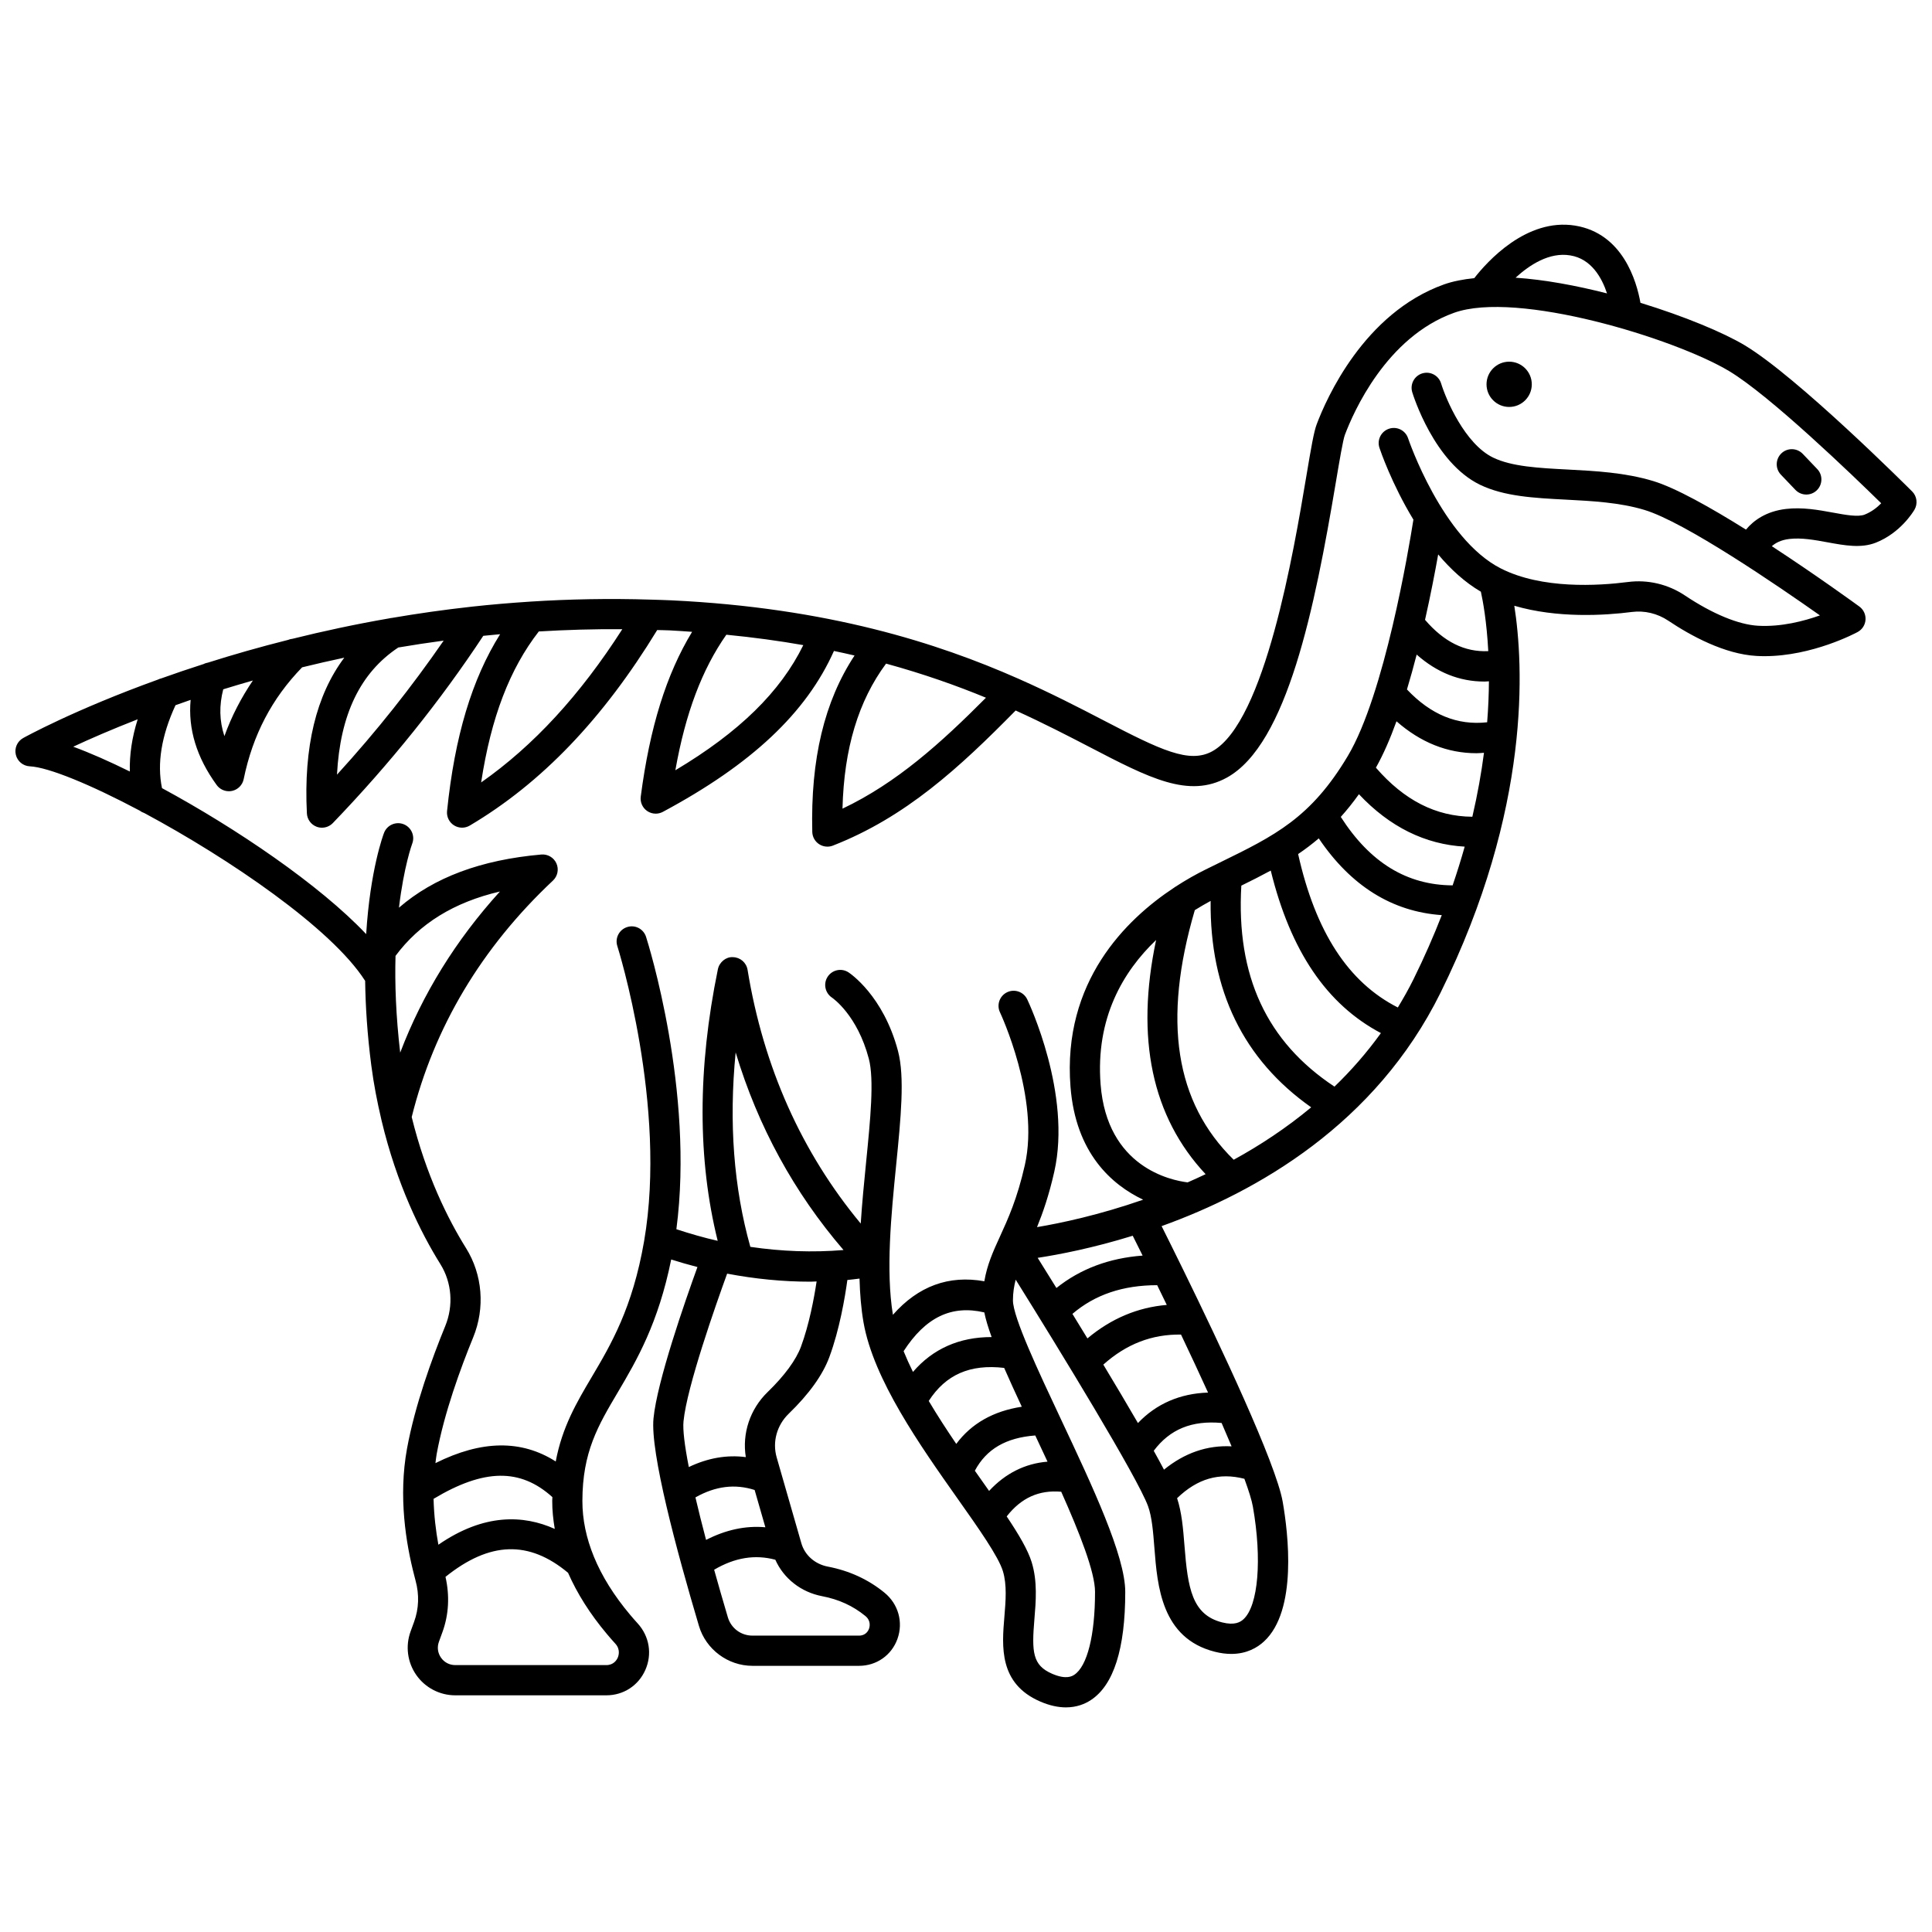 <?xml version="1.0" encoding="UTF-8"?>
<!-- Uploaded to: SVG Repo, www.svgrepo.com, Generator: SVG Repo Mixer Tools -->
<svg width="800px" height="800px" version="1.1" viewBox="144 144 512 512" xmlns="http://www.w3.org/2000/svg">
 <defs>
  <clipPath id="a">
   <path d="m148.09 203h503.81v394h-503.81z"/>
  </clipPath>
 </defs>
 <path d="m549.94 245.85c0 3.312-2.684 5.996-5.996 5.996s-6-2.684-6-5.996 2.688-6 6-6 5.996 2.688 5.996 6"/>
 <g clip-path="url(#a)">
  <path d="m650.73 274.23c-1.238-1.238-30.465-30.406-44.406-38.75-5.59-3.344-15.902-7.652-27.586-11.23-1.016-5.711-4.672-18.402-17.32-20.461-12.945-2.086-23.383 9.637-26.723 13.926-2.945 0.301-5.684 0.824-8.066 1.676-21.191 7.606-31.145 30.281-33.691 37.051-0.75 1.988-1.441 5.981-2.805 14.102-3.258 19.398-10.891 64.816-24.836 72.535-6.082 3.363-13.637-0.27-28.812-8.164-6.481-3.371-13.973-7.242-22.73-11.109-0.004 0-0.008-0.004-0.012-0.004-21.27-9.383-50.223-18.723-91.852-20.711-1.766-0.082-3.508-0.125-5.254-0.18-0.051-0.008-0.105 0-0.156-0.004-10.984-0.344-21.645-0.137-31.902 0.523-0.109 0.004-0.211 0.008-0.32 0.023-5.094 0.332-10.105 0.758-14.996 1.293-0.094 0.016-0.18 0.012-0.27 0.031-7.305 0.805-14.363 1.816-21.16 2.981-0.219 0.016-0.434 0.051-0.652 0.109-9.066 1.57-17.633 3.418-25.672 5.418-0.367 0.051-0.727 0.113-1.074 0.27-7.617 1.914-14.746 3.957-21.301 6.039-0.395 0.078-0.781 0.176-1.133 0.367-3.973 1.277-7.731 2.551-11.27 3.82-0.289 0.066-0.547 0.164-0.816 0.293-22.348 8.059-35.496 15.355-35.801 15.527-1.551 0.879-2.336 2.672-1.918 4.406 0.41 1.734 1.914 2.984 3.695 3.074 4.988 0.242 16.203 4.883 29.125 11.738 0.363 0.281 0.777 0.5 1.215 0.641 22.445 12.047 49.578 30.512 58.477 44.387 0.016 0.027 0.039 0.043 0.059 0.07 0.094 6.699 0.555 14.168 1.637 22.48 0.652 5.012 1.574 9.668 2.617 14.113 0.02 0.156 0.062 0.301 0.102 0.453 4.031 16.902 10.391 29.723 15.594 38.059 3.023 4.848 3.5 10.98 1.273 16.41-3.453 8.434-8.02 20.918-10.129 32.48-2.312 12.672-0.301 25.098 1.945 33.703l0.012 0.047c0.105 0.395 0.203 0.828 0.309 1.203 1.016 3.699 0.883 7.481-0.391 10.949l-0.922 2.527c-1.414 3.863-0.852 8.18 1.508 11.551 2.356 3.371 6.215 5.383 10.324 5.383h40.035c4.547 0 8.508-2.574 10.34-6.719 1.855-4.195 1.082-8.918-2.027-12.336-0.668-0.73-1.344-1.496-2.012-2.297-4.277-5.086-7.469-10.215-9.582-15.352-0.004-0.004-0.004-0.012-0.004-0.016-2.027-4.938-3.062-9.883-3.055-14.801 0.016-12.949 4.141-19.93 9.371-28.762 5.07-8.566 10.738-18.301 14.164-35.215 2.32 0.734 4.637 1.398 6.957 1.996-3.285 9.066-10.699 30.312-11.648 40.121-0.875 9.016 6.07 34.887 12.047 55 1.852 6.223 7.684 10.566 14.188 10.566h28.234c4.637 0 8.633-2.805 10.184-7.144 1.582-4.434 0.23-9.246-3.445-12.246-4.269-3.496-9.32-5.816-15.008-6.906-3.414-0.652-6.102-3.023-7.012-6.184l-6.543-22.754c-1.18-4.094 0.039-8.527 3.18-11.566 5.406-5.234 9.027-10.285 10.777-15.02 2.715-7.328 4.144-15.844 4.777-20.43 1.074-0.094 2.144-0.25 3.219-0.375 0.113 4.031 0.418 7.949 1.062 11.625 2.652 15.141 15.016 32.645 24.941 46.707 5.551 7.856 10.789 15.277 11.992 19.195 1.105 3.609 0.746 7.91 0.398 12.059-0.664 7.898-1.492 17.727 9.461 22.484 2.598 1.133 4.883 1.566 6.84 1.566 2.871 0 5.062-0.918 6.606-1.934 6.055-3.965 9.121-13.609 9.121-28.664 0-9.547-8.66-27.957-17.039-45.758-5.961-12.676-12.723-27.043-12.723-31.5 0-2.062 0.297-3.801 0.727-5.492 11.668 18.695 32.285 52.398 35.07 60.012 1.047 2.856 1.359 6.856 1.691 11.098 0.789 10.086 1.867 23.895 15.98 27.488 1.602 0.41 3.066 0.582 4.394 0.582 4.102 0 6.922-1.68 8.691-3.324 8.859-8.215 6.398-28.633 4.926-37.039-0.445-2.527-1.711-6.398-3.496-11.059-0.016-0.027-0.02-0.059-0.031-0.09-7.191-18.758-22.844-50.453-28.555-61.859 25.363-9.129 56.707-27.027 73.918-61.852 24.164-48.906 21.977-87.09 19.551-102.55 11.344 3.332 23.91 2.586 31.164 1.645 3.328-0.426 6.754 0.383 9.625 2.301 5.988 4.008 14.91 8.879 23.387 9.352 0.719 0.043 1.426 0.062 2.141 0.062 12.703-0.004 24.168-6.125 24.676-6.406 1.207-0.652 1.992-1.879 2.082-3.246 0.09-1.371-0.523-2.691-1.633-3.5-0.82-0.602-11.215-8.164-23.195-15.992 0.945-0.84 2.387-1.652 4.652-1.918 3.195-0.375 6.699 0.266 10.094 0.887 4.582 0.84 8.918 1.637 12.832 0.09 6.461-2.562 9.848-8.094 10.215-8.715 0.926-1.582 0.672-3.578-0.617-4.863zm-90.598-62.547c5.59 0.906 8.375 5.914 9.746 10.07-8.152-2.078-16.559-3.648-24.234-4.16 3.731-3.418 8.973-6.832 14.488-5.91zm-154.84 117.22c-12.008 12.07-23.664 22.574-38.023 29.402 0.402-15.977 4.242-28.594 11.551-38.441 9.949 2.727 18.707 5.836 26.473 9.039zm-48.41-13.938c-6.043 12.344-16.977 23.074-33.906 33.16 2.695-15.172 7.086-26.746 13.512-35.918 7.219 0.703 14.012 1.633 20.395 2.758zm-47.965-4.219c-11.184 17.453-23.504 30.859-37.41 40.609 2.629-17.23 7.582-30.098 15.281-40.012 7.203-0.426 14.559-0.66 22.129-0.598zm-59.367 4.848c3.922-0.668 7.93-1.277 12.027-1.824-8.453 12.242-17.754 23.996-28.273 35.52 0.832-15.977 6.215-27.035 16.246-33.695zm-46.387 11.078c2.523-0.789 5.172-1.562 7.856-2.336-3.09 4.562-5.648 9.461-7.547 14.746-1.359-4.086-1.402-8.172-0.309-12.41zm-22.676 7.945c-1.512 4.801-2.195 9.422-2.078 13.84-5.477-2.703-10.598-4.961-15-6.574 4.32-2.016 10.09-4.539 17.078-7.266zm69.57 88.34c-1.148-9.773-1.441-18.344-1.238-25.637 6.34-8.539 15.441-14.199 27.672-17.062-11.672 12.859-20.512 27.148-26.434 42.699zm40.961 126.22c-8.266-3.715-18.73-4.168-30.84 4.191-0.656-3.574-1.168-7.723-1.277-12.16 13.355-8.012 22.973-8.148 31.488-0.461-0.004 0.34-0.043 0.641-0.043 0.988-0.008 2.488 0.254 4.965 0.672 7.441zm16.062 30.422c1.414 1.555 0.836 3.234 0.625 3.711-0.258 0.586-1.074 1.957-3.027 1.957l-40.039-0.004c-1.523 0-2.898-0.715-3.769-1.965s-1.074-2.785-0.547-4.223l0.922-2.527c1.711-4.672 1.945-9.711 0.816-14.664 11.719-9.406 22.102-9.734 32.48-1.078 2.41 5.481 5.82 10.906 10.309 16.242 0.746 0.891 1.492 1.742 2.231 2.551zm31.875-156.7c5.914 19.613 15.488 37.141 28.586 52.371-8.172 0.676-16.418 0.379-24.691-0.844-4.394-15.613-5.719-32.859-3.894-51.527zm5.031 115.96 2.844 9.883c-5.262-0.473-10.516 0.68-15.715 3.348-1.074-4.074-2.016-7.84-2.816-11.266 5.301-2.996 10.465-3.637 15.688-1.965zm17.891 28.148c4.422 0.844 8.164 2.559 11.445 5.242 1.566 1.277 1.145 2.902 0.977 3.371-0.195 0.551-0.852 1.836-2.652 1.836h-28.234c-3.039 0-5.656-1.945-6.523-4.852-1.312-4.418-2.519-8.617-3.633-12.609 5.481-3.231 10.824-4.09 16.211-2.652 2.219 4.973 6.797 8.59 12.41 9.664zm-5.602-66.148c-1.316 3.551-4.371 7.715-8.84 12.043-4.695 4.547-6.797 10.984-5.789 17.25-5.051-0.66-10.098 0.238-15.102 2.629-1.125-5.746-1.625-9.898-1.406-12.117 0.891-9.164 8.594-30.969 11.562-39.137 7.383 1.402 14.75 2.133 22.082 2.133 0.543 0 1.082-0.055 1.629-0.062-0.668 4.434-1.965 11.391-4.137 17.262zm48.574-9.059c0.375 1.852 1.027 4.019 1.945 6.535-8.566-0.012-15.609 3.125-20.848 9.238-0.922-1.855-1.746-3.691-2.481-5.496 5.812-8.992 12.691-12.305 21.383-10.277zm16.754 39.555c-5.953 0.48-11.176 3.106-15.484 7.754-0.59-0.844-1.188-1.688-1.809-2.566-0.641-0.902-1.309-1.859-1.965-2.789 3.062-5.734 8.234-8.75 16.008-9.34 1.062 2.254 2.156 4.582 3.25 6.941zm-24.184-4.707c-2.527-3.723-5.019-7.547-7.293-11.383 4.508-6.988 10.945-9.805 19.988-8.758 1.348 3.086 2.91 6.508 4.672 10.289-7.559 1.16-13.363 4.461-17.367 9.852zm31.273 61.188c-0.52 0.332-2.082 1.375-5.879-0.277-5.203-2.258-5.414-5.766-4.684-14.48 0.395-4.684 0.84-9.984-0.719-15.074-0.996-3.238-3.383-7.301-6.625-12.141 3.871-4.945 8.562-7.051 14.449-6.539 4.879 10.93 8.961 21.312 8.961 26.527 0.008 11.5-2.059 19.719-5.504 21.984zm41.695-60.539c-6.445-0.348-12.492 1.75-17.918 6.176-0.805-1.527-1.715-3.199-2.715-5 4.281-5.719 10.105-8.09 17.984-7.371 0.938 2.16 1.82 4.223 2.648 6.195zm-24.82-6.176c-2.836-4.894-5.992-10.207-9.176-15.484 6.125-5.477 12.906-8.078 20.59-7.961 2.426 5.106 4.871 10.324 7.164 15.371-7.441 0.242-13.723 2.977-18.578 8.074zm5.098-36.535c0.828 1.695 1.676 3.438 2.543 5.231-7.68 0.645-14.727 3.594-21.027 8.875-1.359-2.227-2.691-4.406-3.977-6.5 5.988-5.117 13.398-7.598 22.461-7.606zm22.891 88.512c-0.836 0.777-2.336 1.699-5.676 0.855-7.988-2.035-9.102-9.051-9.984-20.367-0.355-4.531-0.719-8.809-1.957-12.547 5.402-5.207 11.164-6.863 17.84-5.144 1.137 3.106 1.961 5.707 2.254 7.418 2.449 13.922 1.426 26.172-2.477 29.785zm-26.75-96.355c-8.84 0.66-16.488 3.508-22.844 8.586-1.922-3.102-3.613-5.82-4.969-7.988 5.668-0.863 14.645-2.594 25.191-5.856 0.801 1.602 1.684 3.363 2.621 5.258zm18.023-93.988c-0.25 23.688 8.684 42.047 26.652 54.699-6.59 5.477-13.555 10.066-20.535 13.891-15.527-15.18-18.906-36.867-10.309-66.152 1.438-0.898 2.848-1.715 4.191-2.438zm-1.332 72.414c-1.594 0.758-3.188 1.484-4.762 2.172-4.43-0.535-21.363-4.012-23.066-25.977-1.359-17.562 5.945-29.883 14.711-38.258-5.508 26.043-1.105 46.855 13.117 62.062zm34.152-23.203c-17.984-11.895-26.074-29.367-24.684-53.266 2.699-1.324 5.289-2.629 7.797-3.992 5.238 21.336 14.848 35.496 29.195 43.07-3.762 5.219-7.902 9.945-12.309 14.188zm20.934-28.441c-1.285 2.598-2.688 5.066-4.141 7.469-13.117-6.652-21.805-20.004-26.426-40.66 1.863-1.262 3.688-2.637 5.469-4.156 8.535 12.633 19.473 19.434 32.602 20.34-2.144 5.5-4.621 11.172-7.504 17.008zm17.863-102.72c0.539 2.441 1.543 7.859 1.961 15.75-6.254 0.297-11.762-2.469-16.758-8.293 1.477-6.562 2.644-12.625 3.484-17.332 3.266 3.891 7.039 7.371 11.312 9.875zm-17.016 16.664c5.375 4.754 11.371 7.148 17.934 7.148 0.398 0 0.812-0.047 1.215-0.066-0.02 3.34-0.16 6.965-0.469 10.859-7.934 0.871-14.918-2.016-21.254-8.699 0.922-3.043 1.777-6.148 2.574-9.242zm-5.348 17.68c6.391 5.602 13.477 8.461 21.211 8.461 0.648 0 1.316-0.07 1.977-0.113-0.684 5.277-1.688 10.945-3.082 16.949-9.684-0.07-18.062-4.363-25.559-13.004 1.961-3.477 3.789-7.684 5.453-12.293zm-9.953 19.324c8.164 8.688 17.566 13.301 28.027 13.895-0.938 3.336-1.996 6.758-3.195 10.262-12.145-0.074-21.871-6.027-29.641-18.141 1.625-1.809 3.223-3.801 4.809-6.016zm134.06-74.109c-1.781 0.699-5.019 0.105-8.441-0.52-3.793-0.699-8.094-1.484-12.48-0.965-5.148 0.613-8.508 2.981-10.566 5.473-9.301-5.82-18.656-11.082-24.629-12.883-7.477-2.25-15.219-2.652-22.703-3.043-7.582-0.395-14.746-0.77-19.684-3.164-7.473-3.621-12.484-15.414-13.781-19.656-0.648-2.109-2.871-3.293-4.988-2.656-2.106 0.645-3.297 2.875-2.66 4.984 0.23 0.754 5.777 18.625 17.941 24.52 6.398 3.102 14.348 3.519 22.754 3.953 7.012 0.367 14.258 0.746 20.816 2.719 10.734 3.227 35.336 20.062 46.531 27.961-4.289 1.527-10.285 3.082-16.367 2.746-5.207-0.293-12.09-3.141-19.395-8.016-4.473-2.996-9.855-4.262-15.098-3.582-7.918 1.023-22.84 1.926-33.691-3.582-15.559-7.902-24.504-34.238-24.59-34.504-0.695-2.09-2.945-3.231-5.059-2.527-2.09 0.699-3.227 2.957-2.531 5.055 0.219 0.664 3.254 9.582 9 19.031-1.234 7.836-7.668 46.32-17.359 62.594-9.805 16.477-19.406 21.172-33.926 28.27l-3.84 1.887c-2.234 1.105-5.031 2.641-8.066 4.621-0.09 0.043-0.16 0.117-0.242 0.168-12.75 8.41-29.598 24.91-27.445 52.723 1.367 17.676 10.973 26.023 19.258 29.961-11.668 4.062-21.801 6.207-28.125 7.269 1.562-3.832 3.184-8.508 4.574-14.688 4.637-20.562-6.691-44.656-7.172-45.672-0.949-1.996-3.344-2.84-5.324-1.887-1.992 0.949-2.84 3.336-1.895 5.324 0.109 0.227 10.617 22.637 6.59 40.473-2.012 8.914-4.465 14.277-6.629 19.012-1.793 3.91-3.383 7.438-4.106 11.789-9.414-1.695-17.531 1.281-24.23 8.887-1.914-11.691-0.457-26.516 0.852-39.633 1.25-12.535 2.328-23.359 0.492-30.297-3.891-14.691-12.754-20.59-13.133-20.836-1.848-1.191-4.281-0.668-5.496 1.156-1.211 1.832-0.707 4.301 1.113 5.535 0.273 0.184 6.738 4.66 9.785 16.195 1.465 5.543 0.406 16.191-0.719 27.457-0.52 5.234-1.066 10.73-1.422 16.242-15.684-18.902-25.773-41.469-29.988-67.242-0.312-1.906-1.934-3.316-3.867-3.356-1.824-0.141-3.609 1.305-4 3.195-5.414 26.336-5.387 50.496-0.051 71.98-3.652-0.828-7.297-1.883-10.949-3.078 4.809-36.625-7.488-75.762-8.035-77.48-0.672-2.102-2.91-3.285-5.027-2.586-2.098 0.672-3.262 2.918-2.586 5.027 0.133 0.414 13.301 42.258 7.094 78.203-3.059 17.719-8.797 27.418-13.863 35.977-4.012 6.773-7.848 13.277-9.555 22.406-9.109-5.797-19.633-5.668-31.879 0.438 0.109-0.809 0.18-1.613 0.328-2.418 1.988-10.883 6.356-22.801 9.668-30.887 3.199-7.801 2.492-16.652-1.891-23.676-4.773-7.648-10.605-19.324-14.395-34.734 5.914-23.77 18.484-44.863 37.438-62.672 1.242-1.168 1.605-2.992 0.91-4.551-0.695-1.555-2.312-2.496-4-2.348-15.992 1.414-28.441 6.051-37.727 14.09 1.301-10.879 3.434-16.758 3.508-16.953 0.797-2.059-0.227-4.371-2.281-5.172-2.051-0.793-4.375 0.223-5.176 2.281-0.223 0.578-3.684 9.832-4.738 26.848-12.359-13.082-34.496-28.074-54.109-38.688-1.352-6.512-0.148-13.891 3.578-21.973 1.332-0.473 2.613-0.941 4.012-1.414-0.719 7.684 1.574 15.25 6.902 22.566 0.758 1.047 1.973 1.645 3.234 1.645 0.281 0 0.566-0.031 0.848-0.09 1.551-0.336 2.75-1.555 3.07-3.106 2.402-11.715 7.488-21.41 15.488-29.641 3.613-0.891 7.344-1.742 11.18-2.559-7.43 9.891-10.809 23.66-9.914 41.266 0.082 1.59 1.098 2.984 2.594 3.543 0.453 0.172 0.926 0.25 1.398 0.25 1.066 0 2.109-0.43 2.883-1.227 15.176-15.773 28.555-32.465 39.867-49.621 1.48-0.152 2.973-0.293 4.465-0.43-7.473 11.926-12.027 27.043-14.062 46.867-0.152 1.504 0.551 2.961 1.824 3.777 0.656 0.414 1.406 0.629 2.156 0.629 0.703 0 1.41-0.188 2.039-0.559 19.059-11.289 35.312-28.293 49.672-51.816 1.117 0.039 2.203 0.031 3.328 0.09 2.027 0.098 3.953 0.25 5.922 0.383-6.82 11.23-11.215 25.297-13.609 43.668-0.195 1.488 0.457 2.957 1.691 3.812 0.684 0.469 1.477 0.707 2.269 0.707 0.648 0 1.297-0.156 1.891-0.473 23.504-12.598 38.012-26.219 45.348-42.645 1.855 0.391 3.684 0.789 5.461 1.207-8.004 12.129-11.676 27.492-11.203 46.75 0.031 1.305 0.699 2.512 1.785 3.234 0.664 0.441 1.434 0.668 2.215 0.668 0.492 0 0.984-0.09 1.457-0.273 19.293-7.539 33.512-20.637 48.438-35.805 7.457 3.387 13.938 6.742 19.625 9.695 15.82 8.23 26.273 13.656 36.379 8.07 15.977-8.848 23.266-45.012 28.844-78.211 0.977-5.789 1.895-11.254 2.402-12.605 2.242-5.957 10.949-25.895 28.91-32.34 16.711-6.008 58.398 6.758 72.887 15.422 10.84 6.484 32.883 27.738 40.336 35.047-1.047 1.082-2.519 2.258-4.352 2.988z"/>
 </g>
 <path d="m619.8 273.82c0.785 0.824 1.84 1.238 2.894 1.238 0.992 0 1.988-0.367 2.758-1.105 1.594-1.527 1.656-4.059 0.133-5.652l-3.844-4.027c-1.523-1.594-4.062-1.656-5.652-0.133-1.594 1.527-1.656 4.059-0.133 5.652z"/>
</svg>